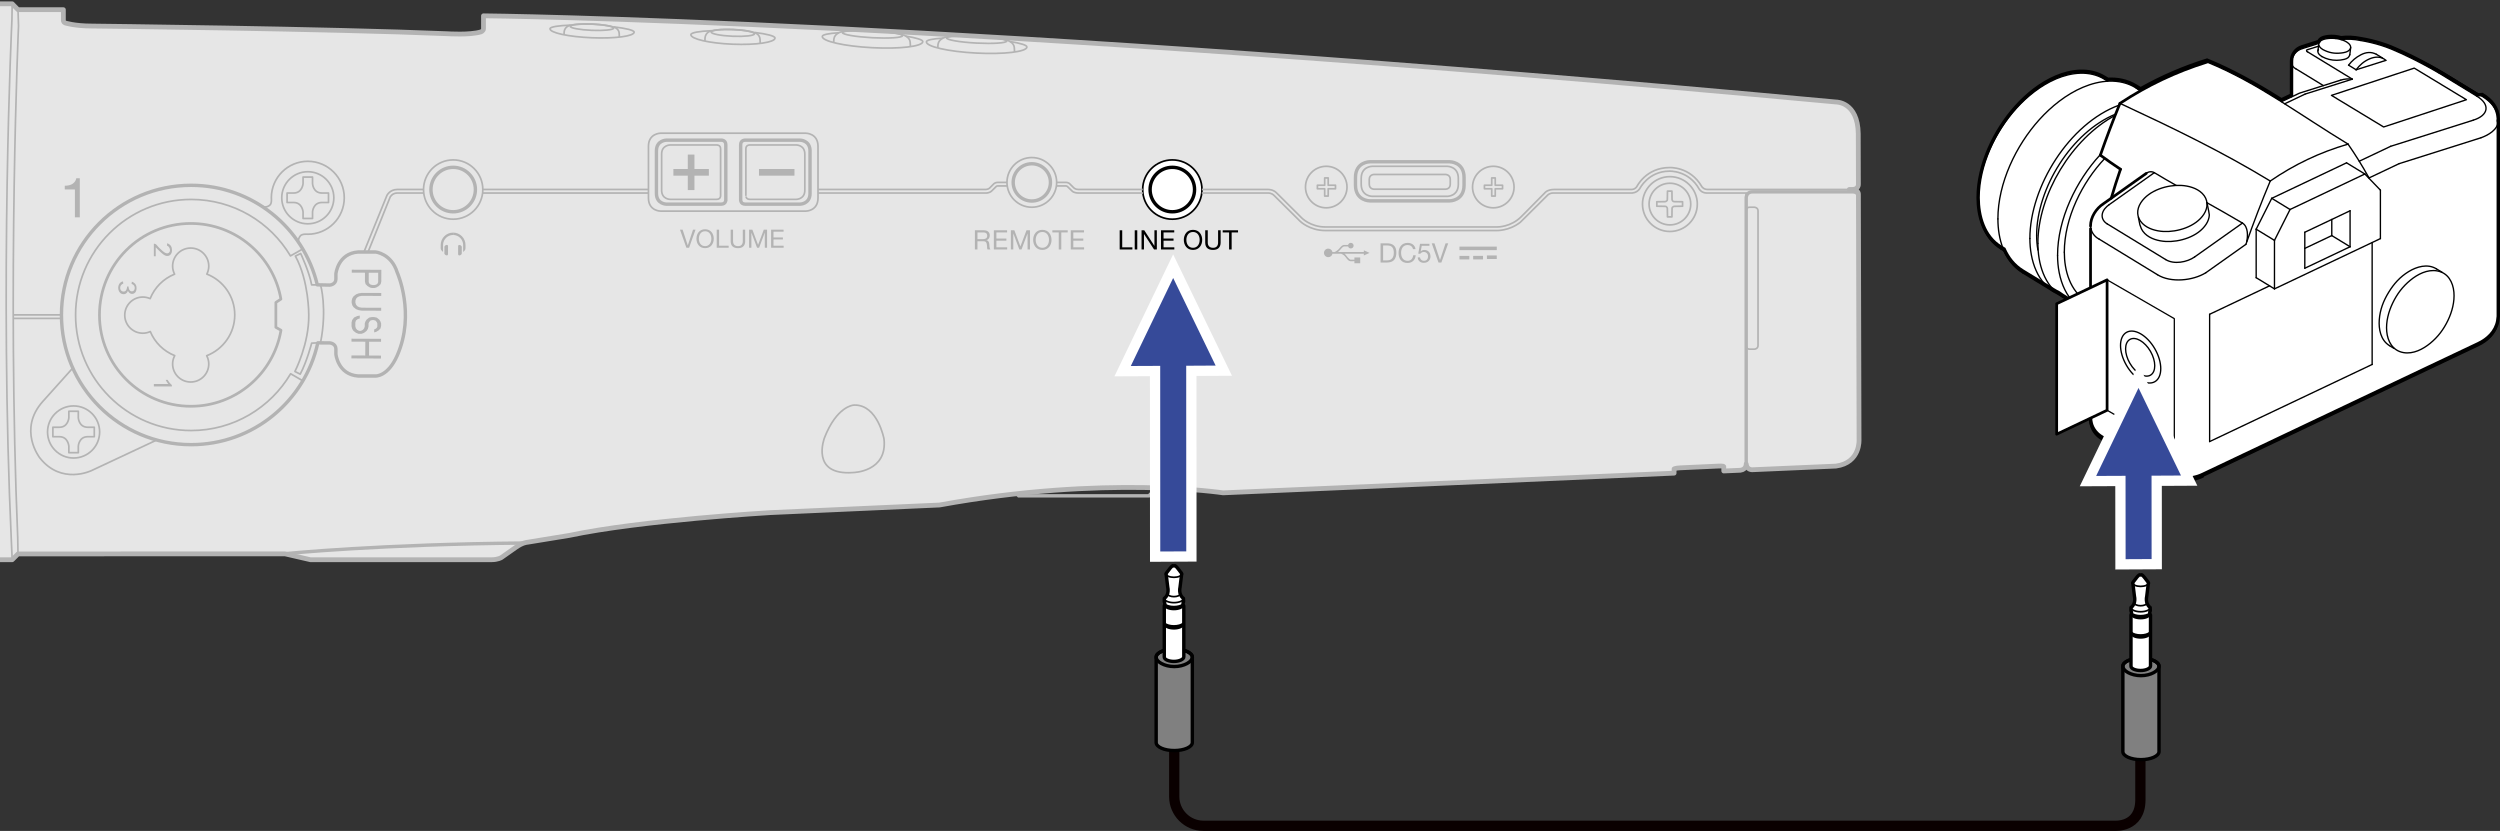 <?xml version="1.0" encoding="utf-8"?>
<!-- Generator: Adobe Illustrator 26.3.1, SVG Export Plug-In . SVG Version: 6.00 Build 0)  -->
<svg version="1.1" xmlns="http://www.w3.org/2000/svg" xmlns:xlink="http://www.w3.org/1999/xlink" x="0px" y="0px" width="365.1px"
	 height="121.352px" viewBox="0 0 365.1 121.352" style="enable-background:new 0 0 365.1 121.352;" xml:space="preserve">
<rect x="0" y="0" width="365.1" height="121.352" fill="#333333" stroke="none"/>
<style type="text/css">
	.st0{clip-path:url(#SVGID_00000062882709325245676030000008999783619234755751_);}
	.st1{fill:#E6E6E6;stroke:#B3B3B3;stroke-width:0.7;stroke-linejoin:round;stroke-miterlimit:2;}
	.st2{fill:none;stroke:#B3B3B3;stroke-width:0.5;stroke-linejoin:round;stroke-miterlimit:2;}
	.st3{fill:none;stroke:#B3B3B3;stroke-width:0.25;stroke-linejoin:round;stroke-miterlimit:2;}
	.st4{fill:none;stroke:#B3B3B3;stroke-width:0.4;stroke-linejoin:round;stroke-miterlimit:2;}
	.st5{fill:#FFFFFF;stroke:#000000;stroke-width:0.25;stroke-linejoin:round;stroke-miterlimit:2;}
	.st6{fill:#FFFFFF;stroke:#000000;stroke-width:0.5;stroke-linejoin:round;stroke-miterlimit:2;}
	.st7{fill:none;stroke:#B3B3B3;stroke-width:0.25;stroke-miterlimit:2;}
	.st8{fill:none;stroke:#B3B3B3;stroke-width:0.5;stroke-miterlimit:2;}
	.st9{fill:#B3B3B3;}
	.st10{fill:#FFFFFF;stroke:#000000;stroke-width:0.5;stroke-miterlimit:2;}
	.st11{fill:none;stroke:#000000;stroke-width:0.2;stroke-linecap:round;stroke-linejoin:round;}
	.st12{fill:none;stroke:#000000;stroke-width:0.4;stroke-linecap:round;stroke-linejoin:round;}
	.st13{fill:#FFFFFF;stroke:#000000;stroke-width:0.186;stroke-linecap:round;stroke-linejoin:round;}
	.st14{fill:#FFFFFF;stroke:#000000;stroke-width:0.4;stroke-linecap:round;stroke-linejoin:round;}
	.st15{fill:#FFFFFF;stroke:#000000;stroke-width:0.2;stroke-linecap:round;stroke-linejoin:round;}
	.st16{fill:#666666;stroke:#FFFFFF;stroke-width:3;stroke-miterlimit:10;}
	.st17{fill:#364A99;}
	.st18{fill:none;stroke:#000000;stroke-width:0.5;}
	.st19{fill:none;stroke:#0A0000;stroke-width:1.5;stroke-linecap:round;}
	.st20{fill:#808080;stroke:#000000;stroke-width:0.5;}
	.st21{fill:#FFFFFF;stroke:#000000;stroke-width:0.5;stroke-linejoin:round;}
	.st22{fill:none;stroke:#000000;stroke-width:0.25;}
	.st23{fill:none;stroke:#000000;stroke-width:0.25;stroke-linecap:round;}
</style>
<g id="レイヤー_1">
	<g>
		<defs>
			<rect id="SVGID_1_" width="272.142" height="82.404"/>
		</defs>
		<clipPath id="SVGID_00000161604322769192514290000014000295737540951685_">
			<use xlink:href="#SVGID_1_"  style="overflow:visible;"/>
		</clipPath>
		<g style="clip-path:url(#SVGID_00000161604322769192514290000014000295737540951685_);">
			<path class="st1" d="M271.402,28.37l0.092,35.8c0,0,0.252,3.398-3.372,3.898L255.915,68.6c0,0-0.801,0.062-0.9-0.839
				c0,0,0.045,0.801-0.856,0.915l-2.419,0.106l0-0.63c0-0.143-0.811-0.085-0.811-0.085l-5.553,0.255
				c-0.722,0.035-0.892,0.164-0.892,0.164l0.001,0.613l-65.871,2.876c0,0-17.121-2.657-41.41,1.777l-24.708,1.11
				c0,0-18.867,1.104-29.368,3.332l-6.121,1c0,0-0.649,0.021-1.644,0.721l-2.152,1.512c0,0-0.495,0.315-1.429,0.315H45.337
				l-3.706-0.855L2.63,80.894l-0.849,0.849l-16.254-0.01l-0.864-2.603l-37.316-0.651c0,0-18.161-0.056-24.863-4.604
				c0,0-7.504-2.24-6.836-25.482V33.891c-0.668-23.241,6.836-25.482,6.836-25.482c6.702-4.548,24.863-4.604,24.863-4.604
				l37.316-0.651l0.864-2.603H1.781L2.63,1.415h6.626V3.04c0,0,0.059,0.239,0.23,0.302c0,0,1.359,0.462,3.961,0.462
				c0,0,34.564,0.395,51.931,1.123c0,0,3.204,0.219,4.84-0.266c0,0,0.392-0.12,0.392-0.471V2.31c0,0,69.181,0.651,197.547,12.59
				c0,0,3.155-0.041,3.223,4.615l0.019,7.388c0,0,0.053,0.768-0.918,0.768c-0.971,0.001,0,0,0,0S271.406,27.672,271.402,28.37z"/>
			<line class="st2" x1="-15.337" y1="3.154" x2="-15.337" y2="79.13"/>
			<line class="st3" x1="-14.473" y1="0.551" x2="-14.473" y2="81.733"/>
			<g>
				<circle class="st3" cx="-4.944" cy="41.157" r="4.003"/>
				<circle class="st3" cx="-4.944" cy="41.157" r="3.042"/>
				<path class="st3" d="M-5.298,39.267h0.649l0.017,1.193c0,0,0.011,0.344,0.344,0.344l1.193,0.017v0.649l-1.193,0.018
					c0,0-0.34,0.021-0.343,0.324l-0.018,1.213h-0.649l-0.018-1.213c0,0-0.034-0.32-0.324-0.324l-1.213-0.018v-0.649l1.193-0.017
					c0,0,0.34-0.025,0.343-0.324L-5.298,39.267z"/>
			</g>
			<g>
				<circle class="st3" cx="243.873" cy="29.802" r="4.003"/>
				<circle class="st3" cx="243.873" cy="29.802" r="3.042"/>
				<path class="st3" d="M243.519,27.912h0.649l0.017,1.193c0,0,0.011,0.344,0.344,0.344l1.193,0.017v0.649l-1.193,0.018
					c0,0-0.34,0.021-0.343,0.324l-0.018,1.213h-0.649l-0.018-1.213c0,0-0.034-0.32-0.324-0.324l-1.213-0.018v-0.649l1.193-0.017
					c0,0,0.34-0.025,0.343-0.324L243.519,27.912z"/>
			</g>
			<g>
				<path class="st3" d="M44.229,55.621l-1.785-1.038c-2.938,4.963-8.346,8.291-14.531,8.291c-9.319,0-16.874-7.555-16.874-16.874
					s7.555-16.874,16.874-16.874c6.167,0,11.561,3.308,14.504,8.246l1.811-1.028"/>
				<path class="st3" d="M46.413,41.603h-0.899c-0.332-1.871-1.602-4.584-1.602-4.584l-0.774,0.383
					c1.988,3.63,1.954,8.549,1.954,8.549c0.072,4.241-2.022,8.299-2.022,8.299l0.771,0.39c0.971-1.805,1.674-4.528,1.674-4.528
					l0.9-0.042"/>
				<path class="st2" d="M48.155,41.634c0,0,0.884-0.055,0.902-0.881v-0.775c0,0,0.283-2.958,3.245-3.177h2.535
					c0,0,2.312,0.212,3.17,2.984c0,0,2.706,6.024,0,12.142c-1.375,3.11-3.17,2.984-3.17,2.984h-2.535
					c-2.962-0.218-3.245-3.177-3.245-3.177V50.96c-0.018-0.826-0.902-0.881-0.902-0.881l-1.742-0.011
					c-1.862,8.504-9.438,14.869-18.5,14.869C17.454,64.939,8.975,56.46,8.975,46s8.479-18.938,18.938-18.938
					c8.943,0,16.439,6.199,18.424,14.534L48.155,41.634z"/>
				<path class="st3" d="M46.817,41.614c0,0,0.997,3.433-0.013,8.465"/>
				<path class="st4" d="M41.034,48.229c-1.068,6.303-6.553,11.102-13.16,11.102c-7.372,0-13.348-5.976-13.348-13.348
					s5.976-13.348,13.348-13.348c6.587,0,12.059,4.771,13.15,11.046l-0.737,0.489v3.628L41.034,48.229z"/>
				<path class="st3" d="M34.284,45.983c0-2.714-1.693-5.021-4.075-5.956c0.173-0.352,0.28-0.742,0.28-1.161
					c0-1.458-1.182-2.64-2.64-2.64s-2.64,1.182-2.64,2.64c0,0.424,0.109,0.819,0.287,1.174c-1.626,0.651-2.917,1.944-3.567,3.571
					c-0.327-0.145-0.687-0.23-1.069-0.23c-1.458,0-2.64,1.182-2.64,2.64c0,1.458,1.182,2.64,2.64,2.64
					c0.389,0,0.756-0.089,1.089-0.241c0.661,1.604,1.954,2.873,3.569,3.513c-0.191,0.365-0.309,0.775-0.309,1.215
					c0,1.458,1.182,2.64,2.64,2.64s2.64-1.182,2.64-2.64c0-0.436-0.116-0.84-0.302-1.202C32.58,51.016,34.284,48.705,34.284,45.983z
					"/>
				<path class="st3" d="M22.768,64.315l-9.388,4.403c0,0-4.414,2.175-7.582-1.868c0,0-3.217-4.119,0.453-8.223l4.297-4.79"/>
				<path class="st3" d="M38.236,30.12c0.71,0.29,1.126-0.131,1.126-0.131c0.377-0.218,0.265-1.107,0.265-1.107
					c0-2.941,2.384-5.325,5.325-5.325c2.941,0,5.325,2.384,5.325,5.325s-2.384,5.325-5.325,5.325c0,0-0.891-0.089-1.104,0.262
					c0,0-0.496,0.548-0.113,1.119"/>
				<g>
					<circle class="st3" cx="44.951" cy="28.882" r="3.803"/>
					<path class="st3" d="M47.975,29.572h-0.95c-1.315,0-1.382,1.382-1.382,1.382v0.95H44.26v-0.95c0,0-0.1-1.382-1.382-1.382h-0.95
						v-1.381h0.95c1.282,0,1.382-1.382,1.382-1.382v-0.95h1.382v0.95c0,0,0.067,1.382,1.382,1.382h0.95V29.572z"/>
				</g>
				<g>
					<circle class="st3" cx="10.747" cy="63.086" r="3.803"/>
					<path class="st3" d="M13.77,63.777h-0.95c-1.315,0-1.382,1.382-1.382,1.382v0.95h-1.382v-0.95c0,0-0.1-1.382-1.382-1.382h-0.95
						v-1.381h0.95c1.282,0,1.382-1.382,1.382-1.382v-0.95h1.382v0.95c0,0,0.067,1.382,1.382,1.382h0.95V63.777z"/>
				</g>
			</g>
			<g>
				<circle class="st3" cx="66.182" cy="27.682" r="4.329"/>
				<circle class="st2" cx="66.182" cy="27.682" r="3.246"/>
			</g>
			<g>
				<circle class="st5" cx="171.207" cy="27.682" r="4.329"/>
				<circle class="st6" cx="171.207" cy="27.682" r="3.246"/>
			</g>
			<g>
				<circle class="st3" cx="150.687" cy="26.636" r="3.628"/>
				<circle class="st2" cx="150.687" cy="26.636" r="2.721"/>
			</g>
			<path class="st7" d="M119.462,28.919c0,1.906-1.771,1.913-1.771,1.913h-21.22c0,0-1.771-0.007-1.771-1.913v-7.553
				c0-1.906,1.771-1.913,1.771-1.913h21.22c0,0,1.771,0.007,1.771,1.913V28.919z"/>
			<g>
				<g>
					<path class="st8" d="M105.321,29.814H97.32c0,0-1.454-0.005-1.454-1.571v-6.202c0-1.565,1.454-1.571,1.454-1.571h8.001
						c0,0,0.676-0.046,0.676,0.676v8.067C105.996,29.213,106.003,29.814,105.321,29.814z"/>
					<path class="st7" d="M104.662,29.114h-6.801c0,0-1.236-0.005-1.236-1.335v-5.272c0-1.33,1.236-1.335,1.236-1.335h6.801
						c0,0,0.574-0.039,0.574,0.574v6.857C105.237,28.602,105.242,29.114,104.662,29.114z"/>
				</g>
				<g>
					<path class="st8" d="M108.842,29.814h8.001c0,0,1.454-0.005,1.454-1.571v-6.202c0-1.565-1.454-1.571-1.454-1.571h-8.001
						c0,0-0.676-0.046-0.676,0.676v8.067C108.166,29.213,108.159,29.814,108.842,29.814z"/>
					<path class="st7" d="M109.5,29.114h6.801c0,0,1.236-0.005,1.236-1.335v-5.272c0-1.33-1.236-1.335-1.236-1.335H109.5
						c0,0-0.574-0.039-0.574,0.574v6.857C108.926,28.602,108.92,29.114,109.5,29.114z"/>
				</g>
			</g>
			<g>
				<path class="st2" d="M197.954,27.045c0,2.293,2.094,2.291,2.094,2.291h11.669c0,0,2.094,0.002,2.094-2.291v-1.128
					c0-2.293-2.094-2.291-2.094-2.291h-11.669c0,0-2.094-0.002-2.094,2.291V27.045z"/>
				<path class="st3" d="M198.791,26.914c0,1.762,1.609,1.76,1.609,1.76h10.965c0,0,1.609,0.002,1.609-1.76v-0.867
					c0-1.762-1.609-1.76-1.609-1.76H200.4c0,0-1.609-0.002-1.609,1.76V26.914z"/>
				<path class="st3" d="M211.797,26.9c0,0.78-0.774,0.732-0.774,0.732h-10.281c0,0-0.774,0.048-0.774-0.732v-0.691
					c0-0.78,0.774-0.732,0.774-0.732h10.281c0,0,0.774-0.048,0.774,0.732V26.9z"/>
			</g>
			<g>
				<circle class="st3" cx="193.685" cy="27.318" r="3.032"/>
				<polygon class="st3" points="195.036,27.052 193.972,27.052 193.972,25.988 193.455,25.988 193.455,27.052 192.392,27.052 
					192.392,27.568 193.455,27.568 193.455,28.632 193.972,28.632 193.972,27.568 195.036,27.568 				"/>
			</g>
			<g>
				<circle class="st3" cx="218.081" cy="27.318" r="3.032"/>
				<polygon class="st3" points="219.431,27.052 218.367,27.052 218.367,25.988 217.851,25.988 217.851,27.052 216.787,27.052 
					216.787,27.568 217.851,27.568 217.851,28.632 218.367,28.632 218.367,27.568 219.431,27.568 				"/>
			</g>
			<path class="st3" d="M2.63,1.415L2.705,3.79c0,0-1.659,37.599-0.117,74.713l0.041,2.391"/>
			<path class="st3" d="M1.781,0.551L1.74,2.932c0,0-1.837,38.248-0.067,76.43l0.108,2.381"/>
			<line class="st3" x1="2.021" y1="45.984" x2="8.975" y2="45.984"/>
			<line class="st3" x1="2.021" y1="46.502" x2="8.975" y2="46.502"/>
			<path class="st3" d="M175.536,27.672h9.675c0,0,0.744-0.014,1.234,0.518l3.629,3.609c0,0,1.273,1.349,3.48,1.349l25.107-0.002
				c0,0,1.97,0.048,3.518-1.516l3.445-3.483c0,0,0.325-0.475,1.383-0.475l11.295-0.001c0,0,0.464,0.015,0.751-0.438
				c0,0,1.337-2.738,4.734-2.758c0,0,3.026-0.192,4.734,2.758c0,0,0.25,0.438,0.857,0.438h21.186"/>
			<path class="st3" d="M154.314,26.636h1.343c0,0,0.39-0.012,0.611,0.253l0.564,0.558c0,0,0.232,0.225,0.64,0.225h9.407"/>
			<path class="st3" d="M119.462,27.672h24.504c0,0,0.363-0.013,0.563-0.213l0.566-0.571c0,0,0.212-0.253,0.606-0.253h1.358"/>
			<line class="st3" x1="70.51" y1="27.672" x2="94.7" y2="27.672"/>
			<path class="st3" d="M53.155,36.793l3.339-8.224c0,0,0.411-0.896,1.513-0.896h3.847"/>
			<path class="st7" d="M175.506,28.191l9.742,0c0,0,0.444-0.019,0.819,0.355l3.784,3.749c0,0,1.368,1.372,3.702,1.372h24.98
				c0,0,1.844,0.09,3.5-1.214l4.021-3.995c0,0,0.281-0.267,0.75-0.267h11.497c0,0,0.736,0.007,1.169-0.646
				c0,0,1.236-2.527,4.316-2.55c0,0,2.825-0.155,4.375,2.636c0,0,0.339,0.56,1.11,0.56h5.743v0.89"/>
			<path class="st7" d="M154.275,27.154h1.382c0,0,0.145,0.004,0.231,0.089l0.707,0.679c0,0,0.224,0.269,0.971,0.269l9.343,0"/>
			<path class="st7" d="M119.462,28.191h24.504c0,0,0.516,0.032,0.868-0.311l0.663-0.656c0,0,0.073-0.07,0.254-0.07h1.346"/>
			<line class="st7" x1="70.51" y1="28.191" x2="94.7" y2="28.191"/>
			<path class="st7" d="M53.766,36.765l3.218-7.999c0,0,0.308-0.575,1.022-0.575h3.847"/>
			<path class="st8" d="M41.86,80.841c0,0,13.751-1.367,34.671-1.538"/>
			<path class="st7" d="M124.618,59.171c0,0-2.432,0.163-4.22,4.786c0,0-2.12,5.535,4.212,5.053c0,0,5.022-0.09,4.49-4.905
				c0,0-0.919-5.006-4.325-4.949L124.618,59.171z"/>
			<polyline class="st8" points="148.427,72.065 148.778,72.415 167.772,72.415 168.636,71.547 168.673,71.19 			"/>
			<path class="st2" d="M255.015,67.762V29.024c0,0-0.096-1.007,0.939-1.006l14.609,0c0,0,0.849-0.07,0.849,0.864"/>
			<path class="st7" d="M255.015,50.475c0,0-0.034,0.518,0.518,0.518h0.691c0,0,0.518-0.045,0.518-0.518V30.782
				c0-0.474-0.518-0.518-0.518-0.518h-0.691c-0.552,0-0.518,0.518-0.518,0.518"/>
			<g>
				
					<ellipse transform="matrix(0.041 -0.999 0.999 0.041 78.944 90.161)" class="st7" cx="86.432" cy="3.963" rx="0.453" ry="3.168"/>
				<path class="st7" d="M90.454,5.407L90.426,4.87c-0.033-0.645-0.673-0.883-0.673-0.883c-0.706-0.235-1.912-0.42-3.285-0.476
					c-1.356-0.055-2.558,0.028-3.285,0.2c0,0-0.716,0.196-0.791,0.925l-0.023,0.431"/>
				<path class="st7" d="M89.636,3.928c1.792,0.205,2.985,0.495,2.974,0.771c-0.024,0.589-2.793,0.954-6.185,0.815
					c-3.392-0.139-6.122-0.728-6.098-1.317c0.011-0.276,1.231-0.468,3.041-0.526"/>
			</g>
			<g>
				
					<ellipse transform="matrix(0.041 -0.999 0.999 0.041 97.853 111.509)" class="st7" cx="107.005" cy="4.788" rx="0.487" ry="3.168"/>
				<path class="st7" d="M111.024,6.328l-0.026-0.577c-0.031-0.693-0.67-0.947-0.67-0.947c-0.706-0.251-1.911-0.446-3.284-0.502
					c-1.356-0.055-2.558,0.038-3.286,0.225c0,0-0.717,0.213-0.794,0.997l-0.024,0.463"/>
				<path class="st7" d="M110.209,4.741c1.791,0.215,2.984,0.523,2.972,0.819c-0.026,0.633-2.796,1.034-6.188,0.896
					s-6.121-0.764-6.095-1.397c0.012-0.297,1.233-0.507,3.043-0.575"/>
			</g>
			<g>
				<g>
					
						<ellipse transform="matrix(0.052 -0.999 0.999 0.052 115.777 131.979)" class="st7" cx="127.385" cy="5.024" rx="0.527" ry="4.397"/>
					<path class="st7" d="M132.961,6.803l-0.037-0.626c-0.043-0.751-0.931-1.044-0.931-1.044c-0.979-0.291-2.651-0.535-4.556-0.634
						c-1.881-0.097-3.549-0.03-4.558,0.152c0,0-0.994,0.21-1.1,1.058l-0.033,0.501"/>
				</g>
				<path class="st7" d="M132.302,5.281c1.524,0.243,2.479,0.533,2.465,0.801c-0.036,0.698-3.352,1.093-7.407,0.883
					s-7.312-0.946-7.276-1.644c0.014-0.261,0.949-0.449,2.428-0.536"/>
			</g>
			<g>
				<g>
					
						<ellipse transform="matrix(0.052 -0.999 0.999 0.052 129.412 147.91)" class="st7" cx="142.591" cy="5.81" rx="0.527" ry="4.397"/>
					<path class="st7" d="M148.167,7.588l-0.037-0.626c-0.043-0.751-0.931-1.044-0.931-1.044c-0.979-0.291-2.651-0.535-4.556-0.634
						c-1.881-0.097-3.549-0.03-4.558,0.152c0,0-0.994,0.21-1.1,1.058l-0.033,0.501"/>
				</g>
				<path class="st7" d="M147.508,6.066c1.524,0.243,2.479,0.533,2.465,0.801c-0.036,0.698-3.352,1.093-7.407,0.883
					c-4.055-0.21-7.312-0.946-7.276-1.644c0.014-0.261,0.949-0.449,2.428-0.536"/>
			</g>
		</g>
		<g style="clip-path:url(#SVGID_00000161604322769192514290000014000295737540951685_);">
			<g>
				<g>
					<g>
						<polygon class="st9" points="51.322,51.91 53.343,51.918 53.352,49.903 51.33,49.895 51.332,49.463 55.651,49.48 
							55.649,49.912 53.903,49.905 53.895,51.921 55.641,51.928 55.639,52.36 51.32,52.342 						"/>
						<polygon class="st9" points="51.342,47.088 51.339,47.663 51.43,48.024 51.612,48.312 51.979,48.602 52.346,48.747 
							52.805,48.749 53.173,48.607 53.542,48.32 53.727,48.033 53.82,47.674 53.822,47.242 53.915,47.026 54.099,46.811 
							54.375,46.74 54.559,46.741 54.834,46.814 55.017,47.031 55.108,47.247 55.107,47.679 55.014,47.894 54.829,48.038 
							54.645,48.109 54.644,48.541 54.92,48.47 55.288,48.255 55.565,47.969 55.658,47.609 55.66,47.249 55.569,46.961 
							55.386,46.672 55.02,46.383 54.653,46.309 54.285,46.308 53.917,46.378 53.549,46.665 53.364,46.952 53.271,47.239 
							53.269,47.671 53.176,47.959 52.991,48.174 52.715,48.317 52.439,48.316 52.164,48.171 51.981,47.954 51.891,47.666 
							51.893,47.09 51.986,46.802 52.263,46.587 52.538,46.517 52.54,46.085 52.172,46.155 51.712,46.369 51.435,46.728 						"/>
						<polygon class="st9" points="51.354,43.921 51.353,44.208 51.444,44.569 51.626,44.857 51.993,45.147 52.36,45.292 
							52.819,45.366 55.667,45.378 55.669,44.946 52.821,44.934 52.453,44.861 52.178,44.716 51.995,44.499 51.905,44.211 
							51.906,43.923 51.999,43.635 52.183,43.42 52.46,43.277 52.828,43.207 55.676,43.218 55.678,42.786 52.829,42.775 
							52.37,42.845 52.001,42.987 51.633,43.274 51.448,43.561 						"/>
					</g>
					<path class="st9" d="M51.373,39.386l-0.002,0.432l1.93,0.008l-0.005,1.296l0.09,0.36l0.275,0.289l0.367,0.217l0.275,0.073
						l0.368,0.001l0.276-0.071l0.368-0.214l0.277-0.287l0.093-0.359l0.007-1.728L51.373,39.386z M55.225,41.201l-0.093,0.216
						l-0.184,0.143l-0.276,0.071l-0.276-0.001l-0.275-0.073l-0.183-0.145l-0.091-0.216l0.006-1.368l1.378,0.006L55.225,41.201z"/>
				</g>
				<polygon class="st9" points="24.577,56.076 22.468,56.076 22.468,56.438 25.097,56.438 25.097,56.22 25.059,56.188 
					25.018,56.152 24.978,56.114 24.938,56.076 24.9,56.037 24.863,55.998 24.826,55.958 24.791,55.917 24.757,55.876 
					24.723,55.834 24.69,55.79 24.657,55.745 24.624,55.698 24.591,55.648 24.557,55.597 24.524,55.543 24.49,55.486 24.485,55.478 
					24.195,55.478 24.228,55.541 24.262,55.603 24.274,55.626 24.307,55.685 24.339,55.738 24.369,55.787 24.38,55.805 
					24.409,55.85 24.439,55.894 24.468,55.935 24.498,55.975 24.533,56.02 24.576,56.074 				"/>
				<polygon class="st9" points="24.225,37.351 24.19,37.339 24.154,37.325 24.117,37.31 24.08,37.292 24.042,37.273 24.003,37.251 
					23.962,37.227 23.92,37.2 23.877,37.17 23.83,37.137 23.798,37.113 23.744,37.071 23.688,37.026 23.63,36.977 23.568,36.922 
					23.5,36.861 23.429,36.796 23.331,36.703 23.227,36.602 23.113,36.491 23.081,36.459 22.95,36.328 22.879,36.255 22.743,36.117 
					22.743,37.421 22.468,37.421 22.468,35.591 22.529,35.591 22.54,35.593 22.57,35.597 22.599,35.603 22.626,35.61 22.651,35.617 
					22.675,35.627 22.699,35.637 22.723,35.65 22.747,35.664 22.76,35.672 22.784,35.689 22.807,35.707 22.831,35.728 
					22.856,35.751 22.882,35.778 22.912,35.81 22.937,35.839 22.982,35.892 23.003,35.916 23.054,35.978 23.094,36.024 
					23.135,36.069 23.181,36.118 23.236,36.174 23.263,36.2 23.349,36.285 23.438,36.371 23.447,36.379 23.534,36.46 23.618,36.537 
					23.62,36.539 23.688,36.599 23.749,36.652 23.805,36.698 23.857,36.74 23.907,36.778 23.956,36.813 24.003,36.845 
					24.021,36.857 24.053,36.877 24.086,36.895 24.118,36.913 24.149,36.929 24.172,36.939 24.201,36.952 24.229,36.963 
					24.256,36.972 24.283,36.98 24.309,36.987 24.328,36.991 24.352,36.995 24.376,36.998 24.398,37 24.42,37.001 24.44,37 
					24.46,36.998 24.479,36.996 24.498,36.992 24.517,36.987 24.537,36.981 24.556,36.974 24.575,36.965 24.594,36.955 
					24.612,36.944 24.631,36.932 24.637,36.928 24.654,36.914 24.671,36.9 24.687,36.885 24.703,36.869 24.717,36.851 
					24.731,36.834 24.744,36.815 24.752,36.802 24.763,36.783 24.774,36.762 24.783,36.741 24.792,36.719 24.8,36.696 
					24.806,36.673 24.812,36.65 24.813,36.645 24.817,36.621 24.82,36.597 24.822,36.571 24.823,36.545 24.823,36.519 
					24.822,36.492 24.819,36.464 24.815,36.436 24.811,36.407 24.804,36.378 24.797,36.349 24.789,36.319 24.787,36.316 
					24.778,36.287 24.767,36.259 24.755,36.231 24.742,36.203 24.728,36.175 24.726,36.172 24.717,36.157 24.702,36.131 
					24.687,36.107 24.67,36.084 24.654,36.063 24.637,36.043 24.619,36.023 24.6,36.005 24.58,35.986 24.559,35.969 24.538,35.952 
					24.518,35.939 24.495,35.924 24.471,35.909 24.444,35.894 24.416,35.88 24.385,35.866 24.378,35.863 24.424,35.519 
					24.436,35.524 24.48,35.544 24.522,35.563 24.561,35.583 24.598,35.603 24.632,35.622 24.665,35.642 24.696,35.663 
					24.726,35.683 24.754,35.704 24.78,35.725 24.805,35.747 24.829,35.768 24.84,35.779 24.862,35.802 24.884,35.825 24.905,35.85 
					24.924,35.875 24.943,35.9 24.961,35.926 24.977,35.953 24.993,35.98 25.007,36.008 25.021,36.036 25.034,36.066 25.046,36.096 
					25.057,36.127 25.067,36.158 25.07,36.169 25.112,36.424 25.114,36.464 25.116,36.511 25.117,36.554 25.116,36.595 
					25.115,36.633 25.113,36.67 25.109,36.705 25.105,36.738 25.099,36.77 25.093,36.802 25.09,36.817 25.082,36.848 25.073,36.878 
					25.063,36.908 25.051,36.938 25.039,36.967 25.026,36.995 25.012,37.022 24.997,37.049 24.982,37.074 24.965,37.099 
					24.948,37.123 24.93,37.146 24.929,37.147 24.911,37.169 24.891,37.189 24.871,37.209 24.851,37.228 24.83,37.246 
					24.809,37.262 24.787,37.278 24.777,37.284 24.754,37.298 24.731,37.311 24.707,37.323 24.683,37.334 24.659,37.344 
					24.635,37.352 24.61,37.359 24.585,37.366 24.56,37.371 24.533,37.375 24.506,37.378 24.478,37.38 24.449,37.381 24.419,37.381 
					24.416,37.381 24.39,37.38 24.361,37.378 24.332,37.374 24.304,37.37 24.277,37.365 24.251,37.358 				"/>
				<polyline class="st9" points="19.447,41.221 19.482,41.241 19.516,41.262 19.547,41.282 19.577,41.303 19.605,41.324 
					19.631,41.345 19.656,41.366 19.679,41.387 19.701,41.409 19.721,41.431 19.741,41.453 19.759,41.477 19.777,41.501 
					19.791,41.521 19.807,41.546 19.822,41.572 19.836,41.598 19.849,41.626 19.862,41.654 19.873,41.683 19.884,41.713 
					19.891,41.734 19.9,41.766 19.908,41.798 19.916,41.832 19.922,41.866 19.927,41.902 19.932,41.938 19.935,41.976 
					19.937,42.016 19.939,42.056 19.939,42.084 19.939,42.116 19.937,42.157 19.935,42.196 19.931,42.234 19.927,42.27 
					19.921,42.306 19.915,42.34 19.908,42.373 19.899,42.405 19.89,42.436 19.884,42.456 19.872,42.489 19.86,42.519 19.848,42.548 
					19.835,42.575 19.822,42.601 19.808,42.626 19.793,42.649 19.778,42.671 19.763,42.691 19.747,42.711 19.729,42.731 
					19.71,42.75 19.691,42.768 19.671,42.785 19.651,42.801 19.63,42.816 19.609,42.83 19.587,42.843 19.565,42.855 19.542,42.866 
					19.518,42.876 19.494,42.884 19.469,42.892 19.444,42.899 19.418,42.905 19.391,42.909 19.365,42.913 19.343,42.915 
					19.316,42.916 19.302,42.917 19.275,42.916 19.248,42.915 19.221,42.912 19.195,42.909 19.169,42.904 19.143,42.898 
					19.118,42.891 19.094,42.883 19.076,42.876 19.052,42.866 19.028,42.855 19.005,42.843 18.983,42.83 18.961,42.816 
					18.94,42.801 18.919,42.785 18.898,42.767 18.878,42.748 18.858,42.728 18.848,42.718 18.828,42.696 18.808,42.672 
					18.789,42.646 18.769,42.618 18.748,42.588 18.728,42.555 18.706,42.518 18.682,42.476 18.678,42.47 18.674,42.479 
					18.66,42.515 18.645,42.549 18.63,42.58 18.615,42.61 18.599,42.638 18.583,42.665 18.567,42.69 18.549,42.714 18.543,42.722 
					18.525,42.745 18.507,42.766 18.488,42.787 18.468,42.806 18.448,42.824 18.428,42.84 18.408,42.856 18.387,42.87 
					18.366,42.883 18.345,42.895 18.324,42.905 18.301,42.915 18.278,42.925 18.253,42.933 18.228,42.94 18.202,42.946 
					18.175,42.951 18.148,42.956 18.12,42.959 18.091,42.961 18.062,42.962 18.032,42.962 18.002,42.96 17.972,42.958 
					17.942,42.954 17.912,42.949 17.882,42.943 17.882,42.943 17.852,42.936 17.824,42.928 17.794,42.918 17.765,42.907 
					17.735,42.894 17.706,42.879 17.678,42.863 17.65,42.846 17.622,42.827 17.596,42.806 17.571,42.785 17.546,42.762 
					17.522,42.738 17.499,42.712 17.477,42.685 17.455,42.656 17.434,42.626 17.414,42.594 17.395,42.56 17.39,42.552 
					17.372,42.517 17.355,42.481 17.34,42.443 17.326,42.405 17.313,42.367 17.301,42.327 17.291,42.287 17.288,42.272 
					17.28,42.231 17.274,42.189 17.269,42.147 17.265,42.105 17.264,42.063 17.263,42.02 17.265,41.977 17.265,41.971 
					17.265,41.961 17.269,41.919 17.274,41.876 17.28,41.835 17.288,41.793 17.298,41.752 17.309,41.712 17.321,41.672 
					17.334,41.636 17.349,41.599 17.365,41.563 17.382,41.528 17.4,41.495 17.419,41.462 17.439,41.432 17.46,41.402 17.476,41.381 
					17.499,41.353 17.523,41.327 17.548,41.302 17.574,41.278 17.6,41.256 17.627,41.236 17.654,41.217 17.682,41.199 
					17.711,41.183 17.741,41.168 17.774,41.153 17.808,41.139 17.845,41.126 17.884,41.114 17.926,41.102 17.96,41.093 
					18.006,41.419 17.985,41.428 17.951,41.443 17.921,41.457 17.894,41.471 17.869,41.485 17.846,41.499 17.824,41.514 
					17.803,41.529 17.782,41.546 17.761,41.565 17.745,41.58 17.729,41.596 17.709,41.616 17.692,41.637 17.675,41.657 
					17.673,41.66 17.658,41.681 17.644,41.702 17.63,41.725 17.618,41.748 17.607,41.771 17.597,41.794 17.588,41.818 17.58,41.842 
					17.574,41.866 17.568,41.891 17.563,41.917 17.559,41.944 17.557,41.972 17.555,42.002 17.554,42.033 17.554,42.047 
					17.554,42.052 17.555,42.081 17.557,42.109 17.561,42.136 17.565,42.162 17.57,42.188 17.576,42.212 17.582,42.232 
					17.59,42.255 17.599,42.278 17.609,42.3 17.62,42.321 17.632,42.342 17.644,42.361 17.658,42.381 17.673,42.399 17.688,42.418 
					17.705,42.435 17.723,42.452 17.742,42.468 17.751,42.476 17.771,42.49 17.791,42.504 17.811,42.517 17.832,42.528 
					17.854,42.539 17.875,42.548 17.897,42.556 18.054,42.581 18.059,42.581 18.084,42.579 18.108,42.577 18.131,42.573 
					18.153,42.569 18.175,42.564 18.19,42.559 18.211,42.552 18.231,42.543 18.251,42.534 18.269,42.524 18.287,42.513 
					18.305,42.501 18.322,42.487 18.338,42.473 18.354,42.458 18.37,42.441 18.38,42.429 18.394,42.411 18.408,42.392 
					18.421,42.371 18.434,42.349 18.447,42.325 18.448,42.322 18.461,42.296 18.473,42.268 18.484,42.239 18.495,42.207 
					18.506,42.174 18.516,42.138 18.525,42.099 18.529,42.084 18.539,42.039 18.548,41.992 18.556,41.94 18.565,41.884 
					18.571,41.836 18.77,41.836 18.771,41.852 18.776,41.904 18.782,41.951 18.789,41.995 18.796,42.035 18.802,42.065 
					18.81,42.101 18.818,42.135 18.828,42.168 18.838,42.199 18.849,42.228 18.856,42.247 18.868,42.273 18.88,42.298 
					18.892,42.321 18.905,42.342 18.919,42.363 18.933,42.382 18.947,42.4 18.95,42.403 18.965,42.42 18.982,42.436 18.998,42.451 
					19.015,42.465 19.033,42.478 19.05,42.489 19.068,42.499 19.086,42.508 19.104,42.516 19.123,42.523 19.143,42.529 
					19.164,42.534 19.186,42.538 19.208,42.542 19.231,42.544 19.233,42.544 19.233,42.544 19.256,42.545 19.278,42.544 
					19.301,42.543 19.322,42.54 19.343,42.537 19.364,42.532 19.376,42.528 19.396,42.522 19.416,42.515 19.434,42.506 
					19.452,42.497 19.469,42.487 19.485,42.476 19.501,42.464 19.516,42.451 19.531,42.437 19.545,42.422 19.559,42.405 
					19.572,42.387 19.578,42.378 19.591,42.359 19.602,42.339 19.613,42.317 19.624,42.294 19.633,42.27 19.638,42.257 
					19.639,42.254 19.648,42.228 19.655,42.202 19.661,42.176 19.666,42.15 19.67,42.125 19.672,42.099 19.674,42.072 
					19.674,42.046 19.673,42.018 19.671,41.991 19.668,41.963 19.663,41.936 19.658,41.908 19.651,41.88 19.645,41.858 
					19.644,41.855 19.636,41.832 19.628,41.809 19.618,41.787 19.607,41.766 19.596,41.746 19.583,41.726 19.57,41.707 
					19.555,41.688 19.539,41.669 19.522,41.65 19.503,41.632 19.483,41.614 19.461,41.596 19.439,41.578 19.414,41.561 
					19.389,41.545 19.362,41.528 19.333,41.512 19.327,41.509 19.213,41.456 19.259,41.13 19.448,41.219 				"/>
				<g>
					<path class="st9" d="M100.636,36.179h-0.399l-0.931-2.638h0.381l0.754,2.287h0.007l0.761-2.287h0.366L100.636,36.179z"/>
					<path class="st9" d="M102.973,33.478c0.839,0,1.264,0.665,1.264,1.382c0,0.717-0.425,1.382-1.264,1.382
						c-0.839,0-1.264-0.665-1.264-1.382C101.709,34.143,102.134,33.478,102.973,33.478z M102.973,35.946
						c0.643,0,0.913-0.554,0.913-1.086c0-0.532-0.27-1.086-0.913-1.086c-0.643,0-0.913,0.554-0.913,1.086
						C102.06,35.392,102.33,35.946,102.973,35.946z"/>
					<path class="st9" d="M104.666,33.541h0.351v2.343h1.397v0.295h-1.748V33.541z"/>
					<path class="st9" d="M108.828,35.226c0,0.665-0.381,1.016-1.038,1.016c-0.68,0-1.083-0.314-1.083-1.016v-1.685h0.351v1.685
						c0,0.466,0.266,0.721,0.732,0.721c0.443,0,0.687-0.255,0.687-0.721v-1.685h0.351V35.226z"/>
					<path class="st9" d="M109.398,33.541h0.48l0.831,2.217l0.835-2.217h0.48v2.638h-0.333v-2.195h-0.007l-0.824,2.195h-0.299
						l-0.824-2.195h-0.007v2.195h-0.333V33.541z"/>
					<path class="st9" d="M112.611,33.541h1.822v0.296h-1.471v0.839h1.371v0.295h-1.371v0.913h1.482v0.295h-1.833V33.541z"/>
				</g>
				<g>
					<path class="st9" d="M66.176,34.315c0.808,0.002,1.464,0.663,1.462,1.47L67.635,36.8c0,0,0.063-0.037,0.165-0.148
						c0.064-0.07,0.184-0.182,0.184-0.412v-0.455c0.005-1.001-0.807-1.816-1.809-1.818"/>
					<path class="st9" d="M67.437,36.065c-0.004-0.055-0.017-0.112-0.063-0.149c-0.092-0.1-0.179-0.146-0.274-0.147l-0.013,0.001
						c-0.155-0.001-0.177,0.085-0.182,0.257v0.034l-0.002,0.949v0.034c0.002,0.169,0.026,0.257,0.18,0.257l0.013,0.003
						c0.098,0,0.183-0.048,0.277-0.145c0.045-0.037,0.059-0.095,0.064-0.148v-0.043l0.004-0.863l-0.001-0.04H67.437z"/>
					<path class="st9" d="M66.176,34.315c-0.808-0.002-1.469,0.653-1.469,1.461l-0.005,1.017c0,0-0.063-0.038-0.164-0.151
						c-0.066-0.07-0.183-0.182-0.182-0.412l0.001-0.454c0.002-1,0.818-1.811,1.819-1.807"/>
					<path class="st9" d="M64.903,36.056c0.005-0.052,0.015-0.111,0.063-0.148c0.092-0.099,0.179-0.145,0.275-0.145l0.015-0.001
						c0.152,0.001,0.175,0.09,0.177,0.259v0.036l-0.004,0.949v0.033c-0.004,0.171-0.027,0.257-0.179,0.259h-0.014
						c-0.096-0.002-0.182-0.048-0.275-0.145c-0.046-0.041-0.058-0.096-0.062-0.148H64.9v-0.046l0.004-0.863V36.056z"/>
				</g>
				<polygon class="st9" points="103.522,24.682 101.417,24.682 101.417,22.576 100.445,22.576 100.445,24.682 98.34,24.682 
					98.34,25.653 100.445,25.653 100.445,27.759 101.417,27.759 101.417,25.653 103.522,25.653 				"/>
				
					<rect x="112.948" y="22.576" transform="matrix(4.493301e-11 -1 1 4.493301e-11 88.266 138.601)" class="st9" width="0.972" height="5.182"/>
				<g>
					<path class="st9" d="M199.593,36.742l-0.418-0.187v0.25h-3.774c0.092-0.08,0.183-0.174,0.268-0.267
						c0.112-0.123,0.215-0.245,0.286-0.322c0.091-0.099,0.174-0.155,0.233-0.187c0.029-0.016,0.053-0.026,0.067-0.031
						c0.003-0.001,0.006-0.002,0.008-0.003h0.618c0.052,0.167,0.208,0.289,0.393,0.289c0.227,0,0.411-0.184,0.411-0.411
						c0-0.227-0.184-0.411-0.411-0.411c-0.192,0-0.353,0.132-0.398,0.31h-0.643c0,0-0.012,0.003-0.013,0.003
						c-0.337,0.081-0.52,0.424-0.751,0.651c-0.116,0.114-0.253,0.2-0.385,0.293c-0.039,0.029-0.113,0.064-0.173,0.088h-0.318
						c-0.058-0.286-0.31-0.501-0.613-0.501c-0.346,0-0.626,0.28-0.626,0.625c0,0.345,0.28,0.626,0.626,0.626
						c0.303,0,0.555-0.215,0.613-0.501c0,0,1.202,0,1.207,0c0.121,0,0.292,0.109,0.388,0.175c0.192,0.13,0.324,0.318,0.464,0.499
						c0.148,0.19,0.332,0.415,0.592,0.422c0.045,0.001,0.555-0.012,0.555-0.005v0.295h0.847v-0.847h-0.847v0.328h-0.6
						c-0.073-0.052-0.273-0.203-0.37-0.33c-0.069-0.089-0.192-0.259-0.337-0.418c-0.041-0.044-0.084-0.083-0.129-0.118h2.811v0.25
						l0.418-0.188l0.418-0.187L199.593,36.742z"/>
					<g>
						<g>
							<rect x="213.14" y="36.015" class="st9" width="5.448" height="0.516"/>
							<rect x="213.142" y="37.37" class="st9" width="1.439" height="0.518"/>
							<rect x="215.141" y="37.368" class="st9" width="1.439" height="0.516"/>
							
								<rect x="217.139" y="37.366" transform="matrix(1 -0.002 0.002 1 -0.065 0.378)" class="st9" width="1.439" height="0.517"/>
						</g>
					</g>
					<g>
						<path class="st9" d="M201.616,35.534h0.962c0.864,0,1.347,0.432,1.347,1.335c0,0.938-0.412,1.468-1.347,1.468h-0.962V35.534z
							 M201.989,38.024h0.62c0.255,0,0.943-0.071,0.943-1.104c0-0.667-0.247-1.072-0.934-1.072h-0.628V38.024z"/>
						<path class="st9" d="M206.351,36.379c-0.078-0.397-0.396-0.597-0.785-0.597c-0.668,0-0.95,0.55-0.95,1.134
							c0,0.64,0.283,1.174,0.954,1.174c0.491,0,0.774-0.346,0.809-0.809h0.373c-0.071,0.699-0.507,1.123-1.213,1.123
							c-0.872,0-1.296-0.643-1.296-1.46c0-0.813,0.464-1.476,1.327-1.476c0.585,0,1.068,0.314,1.154,0.911H206.351z"/>
						<path class="st9" d="M208.753,35.895h-1.122l-0.149,0.801l0.008,0.008c0.122-0.137,0.33-0.2,0.518-0.2
							c0.494,0,0.899,0.318,0.899,0.954c0,0.471-0.326,0.927-0.974,0.927c-0.483,0-0.875-0.294-0.887-0.797h0.334
							c0.019,0.287,0.251,0.503,0.585,0.503c0.318,0,0.589-0.216,0.589-0.66c0-0.369-0.255-0.632-0.628-0.632
							c-0.212,0-0.389,0.106-0.518,0.263l-0.287-0.016l0.26-1.444h1.374V35.895z"/>
						<path class="st9" d="M210.5,38.337h-0.424l-0.989-2.803h0.404l0.801,2.431h0.008l0.809-2.431h0.389L210.5,38.337z"/>
					</g>
				</g>
				<g>
					<path class="st9" d="M142.373,33.631h1.319c0.526,0,0.852,0.287,0.852,0.734c0,0.338-0.149,0.616-0.487,0.711v0.008
						c0.326,0.063,0.393,0.303,0.42,0.577c0.024,0.275,0.008,0.581,0.165,0.773h-0.416c-0.106-0.114-0.047-0.416-0.102-0.691
						c-0.039-0.274-0.106-0.506-0.467-0.506h-0.911v1.197h-0.373V33.631z M143.524,34.923c0.349,0,0.648-0.09,0.648-0.498
						c0-0.275-0.149-0.479-0.498-0.479h-0.927v0.977H143.524z"/>
					<path class="st9" d="M145.141,33.631h1.935v0.314h-1.562v0.891h1.457v0.314h-1.457v0.97h1.574v0.314h-1.947V33.631z"/>
					<path class="st9" d="M147.626,33.631h0.511l0.883,2.356l0.888-2.356h0.51v2.803h-0.353v-2.332h-0.008l-0.875,2.332h-0.318
						l-0.875-2.332h-0.008v2.332h-0.353V33.631z"/>
					<path class="st9" d="M152.224,33.564c0.891,0,1.342,0.707,1.342,1.469c0,0.761-0.451,1.468-1.342,1.468
						s-1.343-0.707-1.343-1.468C150.881,34.271,151.333,33.564,152.224,33.564z M152.224,36.187c0.683,0,0.97-0.589,0.97-1.154
						c0-0.566-0.287-1.154-0.97-1.154c-0.684,0-0.97,0.589-0.97,1.154C151.255,35.598,151.541,36.187,152.224,36.187z"/>
					<path class="st9" d="M154.619,33.945h-0.934v-0.314h2.241v0.314h-0.934v2.489h-0.373V33.945z"/>
					<path class="st9" d="M156.374,33.631h1.935v0.314h-1.562v0.891h1.457v0.314h-1.457v0.97h1.574v0.314h-1.947V33.631z"/>
				</g>
				<g>
					<path d="M163.517,33.631h0.373v2.49h1.484v0.314h-1.857V33.631z"/>
					<path d="M165.715,33.631h0.373v2.803h-0.373V33.631z"/>
					<path d="M166.712,33.631h0.397l1.476,2.273h0.008v-2.273h0.353v2.803h-0.409l-1.464-2.25h-0.008v2.25h-0.353V33.631z"/>
					<path d="M169.551,33.631h1.936v0.314h-1.562v0.891h1.457v0.314h-1.457v0.97h1.574v0.314h-1.947V33.631z"/>
					<path d="M174.227,33.564c0.891,0,1.343,0.707,1.343,1.469c0,0.761-0.452,1.468-1.343,1.468s-1.343-0.707-1.343-1.468
						C172.884,34.271,173.336,33.564,174.227,33.564z M174.227,36.187c0.683,0,0.97-0.589,0.97-1.154
						c0-0.566-0.287-1.154-0.97-1.154c-0.683,0-0.97,0.589-0.97,1.154C173.257,35.598,173.543,36.187,174.227,36.187z"/>
					<path d="M178.262,35.422c0,0.707-0.404,1.079-1.103,1.079c-0.723,0-1.15-0.334-1.15-1.079v-1.791h0.373v1.791
						c0,0.494,0.283,0.766,0.777,0.766c0.471,0,0.73-0.271,0.73-0.766v-1.791h0.373V35.422z"/>
					<path d="M179.495,33.946h-0.934v-0.314h2.242v0.314h-0.934v2.489h-0.373V33.946z"/>
				</g>
			</g>
			<path class="st9" d="M9.459,27.125v0.547h1.479v4.063h0.717v-5.701h-0.522C11.133,26.034,11.054,27.121,9.459,27.125z"/>
		</g>
	</g>
	<g>
		<path class="st10" d="M364.85,46.198V17.544l-0.014-0.003c0.01-0.074,0.014-0.15,0.014-0.227
			c-0.072-1.643-1.019-2.715-2.336-3.508l-0.659,0.05c-0.054-0.038-0.112-0.073-0.169-0.108l-5.466-3.336
			c-1.807-1.057-3.658-2.027-5.561-2.9c-0.95-0.44-1.908-0.85-2.912-1.161c-1.003-0.313-2.015-0.556-3.052-0.723
			c-0.943-0.191-1.857-0.234-2.812-0.127v0.004c-0.613-0.18-1.297-0.229-1.865-0.164c-0.41,0.05-0.954,0.13-1.26,0.501
			c-0.062,0.073-0.096,0.142-0.115,0.214l-2.429,0.766c-0.92,0.273-1.558,1.099-1.558,2.064c0.004,0.058-0.003,4.992-0.003,4.992
			l-1.479,0.701c-0.111-0.07-0.223-0.142-0.333-0.211c-3.382-2.127-6.815-4.068-10.526-5.585c-3.428,1.073-6.627,2.452-9.698,4.187
			l-0.709-0.429c-1.283-0.785-2.712-1.042-4.124-0.958v-0.024l-0.434-0.26c-2.214-1.352-4.881-0.996-7.071-0.068
			c-2.241,0.949-4.251,2.569-5.853,4.346c-3.11,3.451-5.539,8.484-5.539,13.287c0,2.647,0.805,5.688,3.326,7.227l0.462,0.28
			c0.567,1.286,1.441,2.424,2.724,3.205l4.523,2.762v-0.004c0.234,0.153,0.487,0.291,0.75,0.418c0.18,0.138,0.369,0.268,0.568,0.391
			l2.722,1.662c0.402,0.261,0.847,0.484,1.337,0.655v15.62l0.034,0.386c0.119,0.919,0.675,1.731,1.433,2.233l0.238,0.153l8.289,5.06
			l0.226,0.136c1.639,1.054,4.444,1.099,6.155,0.246l0.069-0.03l32.951-15.64l7.141-3.385l0.091-0.043
			c1.355-0.636,2.547-1.746,2.841-3.316L364.85,46.198z"/>
		<line class="st11" x1="322.694" y1="45.896" x2="322.694" y2="64.487"/>
		<path class="st11" d="M327.992,35.682c1.092-3.118,2.275-6.198,3.554-9.245"/>
		<line class="st11" x1="355.802" y1="39.256" x2="356.648" y2="39.772"/>
		<line class="st11" x1="349.608" y1="50.871" x2="348.953" y2="50.472"/>
		<line class="st11" x1="338.51" y1="7.433" x2="338.607" y2="6.618"/>
		<line class="st11" x1="343.289" y1="6.96" x2="343.168" y2="7.989"/>
		<line class="st11" x1="347.046" y1="7.93" x2="347.94" y2="8.477"/>
		<line class="st11" x1="334.652" y1="14.155" x2="334.652" y2="9.338"/>
		<line class="st11" x1="361.836" y1="50.52" x2="321.746" y2="69.543"/>
		<path class="st11" d="M364.849,17.821v28.654l-0.08,0.688c-0.296,1.57-1.487,2.681-2.842,3.316"/>
		<path class="st12" d="M321.677,69.576c-1.711,0.855-4.517,0.808-6.157-0.248l-0.224-0.136l-8.289-5.06l-0.239-0.15
			c-0.758-0.505-1.314-1.317-1.432-2.235l-0.035-0.387V33.397"/>
		<path class="st11" d="M349.33,6.895c1.36,0.55,2.688,1.162,3.99,1.839"/>
		<path class="st11" d="M343.53,11.558c-0.581-0.075-1.118-0.032-1.679,0.136"/>
		<path class="st11" d="M344.826,5.704c1.546,0.252,3.034,0.645,4.503,1.191"/>
		<path class="st11" d="M341.069,5.618c1.28-0.222,2.494-0.147,3.757,0.086"/>
		<path class="st11" d="M335.276,10.041c-0.349-0.158-0.585-0.493-0.619-0.875"/>
		<line class="st11" x1="336.271" y1="7.086" x2="338.646" y2="6.336"/>
		<path class="st11" d="M362.413,14.021l-5.364-3.274l-0.177-0.104c-1.164-0.675-2.347-1.31-3.55-1.908"/>
		<path class="st11" d="M362.515,14.084c1.316,0.793,2.262,1.866,2.337,3.51"/>
		<path class="st11" d="M334.656,9.166c0.002-0.964,0.642-1.793,1.561-2.063"/>
		<polyline class="st11" points="333.175,14.856 335.765,13.627 335.984,13.55 341.852,11.694 		"/>
		<path class="st12" d="M313.431,25.327l-6.121,4.338l-0.148,0.105c-1.033,0.676-1.861,1.949-1.861,3.229"/>
		<path class="st11" d="M327.485,32.577c0.854,0.506,0.804,1.936,0.625,2.695"/>
		<path class="st11" d="M314.617,25.215c-0.38-0.212-0.852-0.168-1.186,0.112"/>
		<path class="st11" d="M345.968,25.986c-0.025-0.045-0.05-0.088-0.076-0.132"/>
		<polygon class="st11" points="360.192,14.563 352.574,9.947 340.485,13.928 348.104,18.544 		"/>
		<path class="st11" d="M314.617,25.215c1.052,0.636,2.115,1.253,3.183,1.861"/>
		<path class="st11" d="M322.282,29.594c1.747,0.973,3.481,1.967,5.202,2.983"/>
		<path class="st12" d="M309.675,24.717c-0.482,1.399-0.932,2.807-1.349,4.229"/>
		<path class="st12" d="M309.675,24.717c-0.998-0.663-1.977-1.348-2.941-2.057"/>
		<path class="st11" d="M342.908,21.046c-3.396-2.071-6.702-4.284-10.069-6.401c-3.38-2.124-6.812-4.065-10.524-5.583"/>
		<path class="st11" d="M331.546,26.437c3.542-2.432,7.238-4.185,11.362-5.391"/>
		<path class="st11" d="M331.546,26.437c-7.065-4.31-14.468-7.861-21.946-11.342"/>
		<path class="st12" d="M309.6,15.096c3.993-2.632,8.152-4.605,12.715-6.033"/>
		<path class="st12" d="M306.735,22.66c0.889-2.547,1.845-5.066,2.864-7.564"/>
		<path class="st11" d="M348.954,50.472c-1.3-0.794-1.586-2.445-1.485-3.77c0.115-1.493,0.595-2.742,1.364-4.002
			c0.769-1.26,1.661-2.259,2.935-3.041c1.134-0.697,2.733-1.195,4.034-0.402"/>
		<path class="st11" d="M357.499,46.785c-0.639,1.328-1.445,2.409-2.591,3.349c-1.034,0.845-2.459,1.611-3.911,1.358
			c-1.59-0.278-2.309-1.655-2.44-3.096c-0.129-1.405,0.272-2.893,0.867-4.129c0.638-1.328,1.445-2.409,2.591-3.348
			c1.032-0.847,2.458-1.612,3.911-1.358c1.588,0.277,2.31,1.654,2.44,3.095C358.495,44.06,358.094,45.548,357.499,46.785z"/>
		<line class="st11" x1="340.533" y1="34.404" x2="343.205" y2="36.036"/>
		<line class="st11" x1="336.593" y1="33.917" x2="343.206" y2="30.779"/>
		<line class="st11" x1="336.593" y1="39.173" x2="336.593" y2="33.917"/>
		<line class="st11" x1="343.205" y1="36.035" x2="336.593" y2="39.173"/>
		<line class="st11" x1="343.205" y1="30.779" x2="343.205" y2="36.036"/>
		<line class="st11" x1="340.533" y1="32.047" x2="340.533" y2="34.404"/>
		<line class="st11" x1="340.519" y1="34.41" x2="336.593" y2="36.273"/>
		<line class="st11" x1="347.634" y1="27.765" x2="345.361" y2="25.41"/>
		<line class="st11" x1="347.634" y1="34.845" x2="347.634" y2="27.764"/>
		<line class="st11" x1="332.164" y1="42.186" x2="347.634" y2="34.845"/>
		<line class="st11" x1="332.164" y1="35.106" x2="332.164" y2="42.187"/>
		<line class="st11" x1="329.491" y1="40.554" x2="332.164" y2="42.186"/>
		<line class="st11" x1="329.491" y1="33.474" x2="329.491" y2="40.555"/>
		<line class="st11" x1="334.437" y1="30.594" x2="332.164" y2="35.105"/>
		<line class="st11" x1="329.491" y1="33.474" x2="332.164" y2="35.106"/>
		<line class="st11" x1="331.764" y1="28.962" x2="329.49" y2="33.473"/>
		<line class="st11" x1="342.689" y1="23.779" x2="345.361" y2="25.411"/>
		<line class="st11" x1="345.361" y1="25.41" x2="334.438" y2="30.594"/>
		<line class="st11" x1="331.764" y1="28.962" x2="334.437" y2="30.594"/>
		<line class="st11" x1="342.689" y1="23.779" x2="331.765" y2="28.963"/>
		<path class="st11" d="M343.166,7.993c-0.139,0.433-0.408,0.576-0.816,0.677c-0.366,0.091-0.73,0.136-1.108,0.135
			c-0.782-0.001-1.457-0.171-2.146-0.54"/>
		<path class="st11" d="M339.097,8.264c-0.336-0.205-0.787-0.591-0.512-1.038"/>
		<path class="st11" d="M339.219,7.231c-0.373-0.226-0.824-0.668-0.459-1.112c0.305-0.37,0.849-0.452,1.26-0.5
			c0.837-0.098,1.941,0.058,2.683,0.509c0.371,0.228,0.822,0.67,0.457,1.114c-0.304,0.369-0.849,0.451-1.259,0.499
			C340.915,7.856,340.094,7.701,339.219,7.231z"/>
		<path class="st11" d="M315.951,33.805c-1.045-0.058-2.265-0.371-3.059-1.159c-0.892-0.885-0.896-2.037-0.239-3.05
			c1.188-1.834,3.906-2.629,5.898-2.516c1.045,0.058,2.263,0.372,3.059,1.159c0.892,0.885,0.896,2.038,0.24,3.051
			C320.66,33.123,317.941,33.917,315.951,33.805z"/>
		<path class="st11" d="M312.288,31.746l0.219,1.079l0.215,0.572c0.116,0.248,0.284,0.485,0.506,0.707
			c0.796,0.788,2.013,1.1,3.059,1.16c1.991,0.111,4.71-0.683,5.898-2.517c0.285-0.437,0.445-0.901,0.463-1.358l-0.091-0.566
			l-0.252-1.234"/>
		<line class="st11" x1="344.088" y1="10.191" x2="348.429" y2="8.817"/>
		<path class="st11" d="M347.046,7.93c-0.775-0.402-1.524-0.312-2.266,0.073c-0.727,0.379-1.3,0.86-1.795,1.513"/>
		<path class="st11" d="M348.43,8.817c-0.68-0.637-1.624-0.55-2.387-0.216c-0.825,0.36-1.419,0.882-1.955,1.59"/>
		<line class="st11" x1="342.985" y1="9.517" x2="344.088" y2="10.19"/>
		<line class="st11" x1="322.694" y1="64.487" x2="346.427" y2="53.225"/>
		<line class="st11" x1="346.428" y1="53.225" x2="346.428" y2="35.418"/>
		<line class="st11" x1="331.441" y1="41.745" x2="322.695" y2="45.896"/>
		<path class="st11" d="M342.908,21.046c1.076,1.554,2.07,3.153,2.986,4.807"/>
		<line class="st11" x1="333.651" y1="15.158" x2="336.648" y2="13.736"/>
		<path class="st11" d="M341.884,5.781c0.955-0.108,1.871-0.069,2.812,0.126"/>
		<path class="st11" d="M344.697,5.907c1.037,0.169,2.049,0.408,3.051,0.721c1.003,0.313,1.96,0.724,2.912,1.161
			c1.904,0.875,3.753,1.843,5.562,2.901"/>
		<line class="st11" x1="336.647" y1="13.736" x2="343.531" y2="11.559"/>
		<line class="st11" x1="349.14" y1="21.363" x2="361.198" y2="17.549"/>
		<line class="st11" x1="350.356" y1="23.904" x2="362.311" y2="20.123"/>
		<line class="st11" x1="338.591" y1="6.747" x2="337.028" y2="7.242"/>
		<line class="st11" x1="356.222" y1="10.689" x2="361.687" y2="14.026"/>
		<line class="st11" x1="306.551" y1="34.917" x2="315.078" y2="40.122"/>
		<path class="st11" d="M305.301,32.999c0.045,0.816,0.522,1.546,1.249,1.917"/>
		<path class="st11" d="M364.851,17.594c0,1.356-1.533,2.173-2.54,2.529"/>
		<path class="st11" d="M361.687,14.025c2.041,1.23,1.756,2.824-0.49,3.524"/>
		<path class="st11" d="M322.131,39.835c-1.855,1.153-5.089,1.507-7.053,0.287"/>
		<line class="st11" x1="343.53" y1="11.558" x2="336.984" y2="7.563"/>
		<line class="st11" x1="339.304" y1="12.5" x2="335.277" y2="10.041"/>
		<path class="st11" d="M336.984,7.562c-0.208-0.051-0.17-0.329,0.045-0.32"/>
		<path class="st11" d="M320.503,37.524c-1.072,0.766-3.018,1.139-4.232,0.383"/>
		<line class="st11" x1="307.744" y1="32.701" x2="316.271" y2="37.907"/>
		<path class="st11" d="M308.01,29.897c-0.441,0.31-0.888,0.791-0.994,1.36c-0.114,0.619,0.22,1.14,0.728,1.445"/>
		<line class="st11" x1="344.543" y1="23.544" x2="349.139" y2="21.364"/>
		<line class="st11" x1="345.968" y1="25.987" x2="350.357" y2="23.905"/>
		<line class="st11" x1="308.01" y1="29.897" x2="314.618" y2="25.215"/>
		<line class="st11" x1="322.131" y1="39.835" x2="327.992" y2="35.681"/>
		<line class="st11" x1="320.503" y1="37.524" x2="327.485" y2="32.577"/>
		<path class="st11" d="M297.613,36.503c-0.124-0.712-0.185-1.421-0.182-2.144"/>
		<line class="st11" x1="305.289" y1="44.352" x2="304.8" y2="44.054"/>
		<path class="st11" d="M300.676,43.033c-3.196-1.506-4.232-5.088-4.232-8.206"/>
		<line class="st11" x1="311.908" y1="12.819" x2="312.628" y2="13.257"/>
		<path class="st11" d="M291.773,31.975c0-5.236,2.647-10.727,6.038-14.489c1.748-1.939,3.941-3.708,6.385-4.741
			c2.389-1.012,5.298-1.402,7.713,0.073"/>
		<path class="st11" d="M312.056,12.911c0.18,0.117,0.352,0.241,0.519,0.375"/>
		<line class="st11" x1="299.923" y1="42.617" x2="295.4" y2="39.856"/>
		<path class="st11" d="M295.401,39.856c-2.749-1.679-3.627-4.995-3.627-7.881"/>
		<line class="st11" x1="292.677" y1="36.652" x2="292.216" y2="36.371"/>
		<path class="st11" d="M297.431,34.359c0-6.831,5.09-15.065,11.54-17.696"/>
		<line class="st11" x1="307.353" y1="11.578" x2="307.782" y2="11.841"/>
		<line class="st11" x1="303.966" y1="45.085" x2="301.241" y2="43.421"/>
		<path class="st11" d="M288.89,29.144c0-4.802,2.427-9.836,5.537-13.285c1.602-1.778,3.615-3.399,5.854-4.349
			c2.192-0.927,4.859-1.284,7.072,0.068"/>
		<path class="st11" d="M292.216,36.371c-2.52-1.54-3.326-4.579-3.326-7.227"/>
		<path class="st11" d="M300.487,37.295c0-5.316,2.725-10.895,6.209-14.675"/>
		<path class="st11" d="M305.302,45.742c-3.611-1.289-4.815-5.096-4.815-8.447"/>
		<path class="st11" d="M297.613,35.541c0-7.143,4.99-15.343,11.282-18.687"/>
		<path class="st11" d="M301.24,43.421c-2.749-1.679-3.626-4.993-3.626-7.881"/>
		<path class="st11" d="M301.474,36.827c0-4.975,2.599-10.207,5.913-13.692"/>
		<path class="st11" d="M304.8,44.054c-2.52-1.54-3.326-4.579-3.326-7.227"/>
		<path class="st11" d="M296.444,34.827c0-7.55,5.753-16.818,13.053-19.478"/>
		<line class="st11" x1="305.374" y1="44.404" x2="305.314" y2="44.367"/>
		<polygon class="st13" points="317.537,65.582 307.72,59.914 307.72,40.868 317.537,46.536 		"/>
		<polygon class="st14" points="307.72,59.914 300.357,63.406 300.357,44.359 307.72,40.868 		"/>
		
			<ellipse transform="matrix(0.866 -0.5 0.5 0.866 15.811 163.299)" class="st15" cx="312.628" cy="52.145" rx="2.399" ry="4.155"/>
		
			<ellipse transform="matrix(0.866 -0.5 0.5 0.866 15.782 163.27)" class="st15" cx="312.56" cy="52.184" rx="1.738" ry="3.011"/>
	</g>
</g>
<g id="レイヤー_2">
	<g>
		<polygon class="st16" points="165.142,53.45 171.33,40.597 177.531,53.389 173.233,53.413 173.242,80.522 169.445,80.541 
			169.436,53.431 		"/>
		<polygon class="st17" points="165.142,53.45 171.33,40.597 177.531,53.389 173.233,53.413 173.242,80.522 169.445,80.541 
			169.436,53.431 		"/>
	</g>
	<path class="st18" d="M269.204,68.577"/>
	<g>
		<path class="st19" d="M171.486,106.213v10.131c0,2.339,1.913,4.252,4.252,4.252h133.044c0,0,3.8,0.33,3.8-3.8v-8.367"/>
		<path class="st20" d="M168.845,95.976c0-0.65,1.181-1.177,2.641-1.177c1.459,0,2.641,0.526,2.641,1.177v12.459
			c0,0.65-1.183,1.176-2.641,1.176c-1.459,0-2.641-0.526-2.641-1.176V95.976z"/>
		<path class="st18" d="M174.127,95.976c0,0.65-1.183,1.367-2.641,1.367c-1.459,0-2.641-0.717-2.641-1.367
			c0-0.65,1.181-1.177,2.641-1.177C172.944,94.799,174.127,95.326,174.127,95.976z"/>
		<path class="st21" d="M170.038,87.389c0.776-0.563,0.501-1.614,0.501-1.614l-0.225-1.831c-0.084-0.115,0-0.22,0-0.22
			c1.019-1.413,1.018-1.081,1.018-1.081h0.206c0,0,0-0.331,1.018,1.081c0,0,0.085,0.105,0,0.22l-0.225,1.831
			c0,0-0.275,1.05,0.501,1.614l0.019,0.452c0,0.073-0.028,0.144-0.079,0.209l0.008,0.256c0.046,0.062,0.104,0.096,0.104,0.165v7.462
			c0,0.347-0.665,0.661-1.443,0.661c-0.779,0-1.41-0.281-1.41-0.628v-7.462c0-0.068,0.024-0.133,0.068-0.194l0.006-0.268
			c-0.048-0.063-0.074-0.131-0.074-0.201L170.038,87.389z"/>
		<path class="st22" d="M172.85,87.383c0,0.347-0.632,0.628-1.41,0.628c-0.779,0-1.41-0.281-1.41-0.628"/>
		<path class="st18" d="M172.771,88.049"/>
		<path d="M170.03,88.504c0-0.068,0.024-0.133,0.068-0.194l0.006-0.268l0.064,0.071c0.228,0.21,0.711,0.356,1.271,0.356
			c0.554,0,1.033-0.142,1.263-0.349l0.067-0.07l0.008,0.256c0.046,0.062,0.104,0.096,0.104,0.165l-0.033,0.033
			c0,0.347-0.632,0.628-1.41,0.628C170.661,89.132,170.03,88.85,170.03,88.504z"/>
		<path d="M170.03,91.322c0-0.068,0.024-0.133,0.068-0.194l0.006-0.268l0.064,0.071c0.228,0.21,0.711,0.356,1.271,0.356
			c0.554,0,1.033-0.142,1.263-0.349l0.067-0.07l0.008,0.256c0.046,0.062,0.104,0.096,0.104,0.165l-0.033,0.033
			c0,0.347-0.632,0.628-1.41,0.628C170.661,91.95,170.03,91.669,170.03,91.322z"/>
		<path class="st23" d="M174.127,95.976c0,0.65-1.183,1.367-2.641,1.367c-1.459,0-2.641-0.717-2.641-1.367"/>
		<path class="st22" d="M172.599,83.795c0,0.285-0.518,0.515-1.156,0.515c-0.639,0-1.156-0.231-1.156-0.515"/>
		<path class="st22" d="M172.343,86.732c0,0.222-0.405,0.402-0.903,0.402c-0.499,0-0.903-0.18-0.903-0.402"/>
		<path class="st20" d="M310.021,97.303c0-0.65,1.181-1.177,2.641-1.177c1.459,0,2.641,0.526,2.641,1.177v12.459
			c0,0.65-1.183,1.176-2.641,1.176c-1.459,0-2.641-0.526-2.641-1.176V97.303z"/>
		<path class="st18" d="M315.303,97.303c0,0.65-1.183,1.367-2.641,1.367c-1.459,0-2.641-0.717-2.641-1.367
			c0-0.65,1.181-1.177,2.641-1.177C314.121,96.126,315.303,96.653,315.303,97.303z"/>
		<path class="st21" d="M311.215,88.716c0.776-0.563,0.501-1.614,0.501-1.614l-0.225-1.831c-0.084-0.115,0-0.22,0-0.22
			c1.019-1.413,1.018-1.081,1.018-1.081h0.206c0,0,0-0.331,1.018,1.081c0,0,0.085,0.105,0,0.22l-0.225,1.831
			c0,0-0.275,1.05,0.501,1.614l0.019,0.452c0,0.073-0.028,0.144-0.079,0.209l0.008,0.256c0.046,0.062,0.104,0.096,0.104,0.165v7.462
			c0,0.347-0.665,0.661-1.443,0.661c-0.779,0-1.41-0.281-1.41-0.628v-7.462c0-0.068,0.024-0.133,0.068-0.194l0.006-0.268
			c-0.048-0.063-0.074-0.131-0.074-0.201L311.215,88.716z"/>
		<path class="st22" d="M314.027,88.711c0,0.347-0.632,0.628-1.41,0.628c-0.779,0-1.41-0.281-1.41-0.628"/>
		<path class="st18" d="M311.281,89.369"/>
		<path class="st18" d="M313.947,89.376"/>
		<path d="M311.207,89.831c0-0.068,0.024-0.133,0.068-0.194l0.006-0.268l0.064,0.071c0.228,0.21,0.711,0.356,1.271,0.356
			c0.554,0,1.033-0.142,1.263-0.349l0.067-0.07l0.008,0.256c0.046,0.062,0.104,0.096,0.104,0.165l-0.033,0.033
			c0,0.347-0.632,0.628-1.41,0.628C311.837,90.459,311.207,90.178,311.207,89.831z"/>
		<path d="M311.207,92.649c0-0.068,0.024-0.133,0.068-0.194l0.006-0.268l0.064,0.071c0.228,0.21,0.711,0.356,1.271,0.356
			c0.554,0,1.033-0.142,1.263-0.349l0.067-0.07l0.008,0.256c0.046,0.062,0.104,0.096,0.104,0.165l-0.033,0.033
			c0,0.347-0.632,0.628-1.41,0.628C311.837,93.277,311.207,92.996,311.207,92.649z"/>
		<path class="st23" d="M315.303,97.303c0,0.65-1.183,1.367-2.641,1.367c-1.459,0-2.641-0.717-2.641-1.367"/>
		<path class="st22" d="M313.775,85.122c0,0.285-0.518,0.515-1.156,0.515c-0.639,0-1.156-0.231-1.156-0.515"/>
		<path class="st22" d="M313.519,88.059c0,0.222-0.405,0.402-0.903,0.402c-0.499,0-0.903-0.18-0.903-0.402"/>
	</g>
	<g>
		<polygon class="st16" points="306.121,69.507 312.309,56.653 318.51,69.446 314.212,69.469 314.221,81.644 310.424,81.663 
			310.415,69.488 		"/>
		<polygon class="st17" points="306.121,69.507 312.309,56.653 318.51,69.446 314.212,69.469 314.221,81.644 310.424,81.663 
			310.415,69.488 		"/>
	</g>
</g>
</svg>

